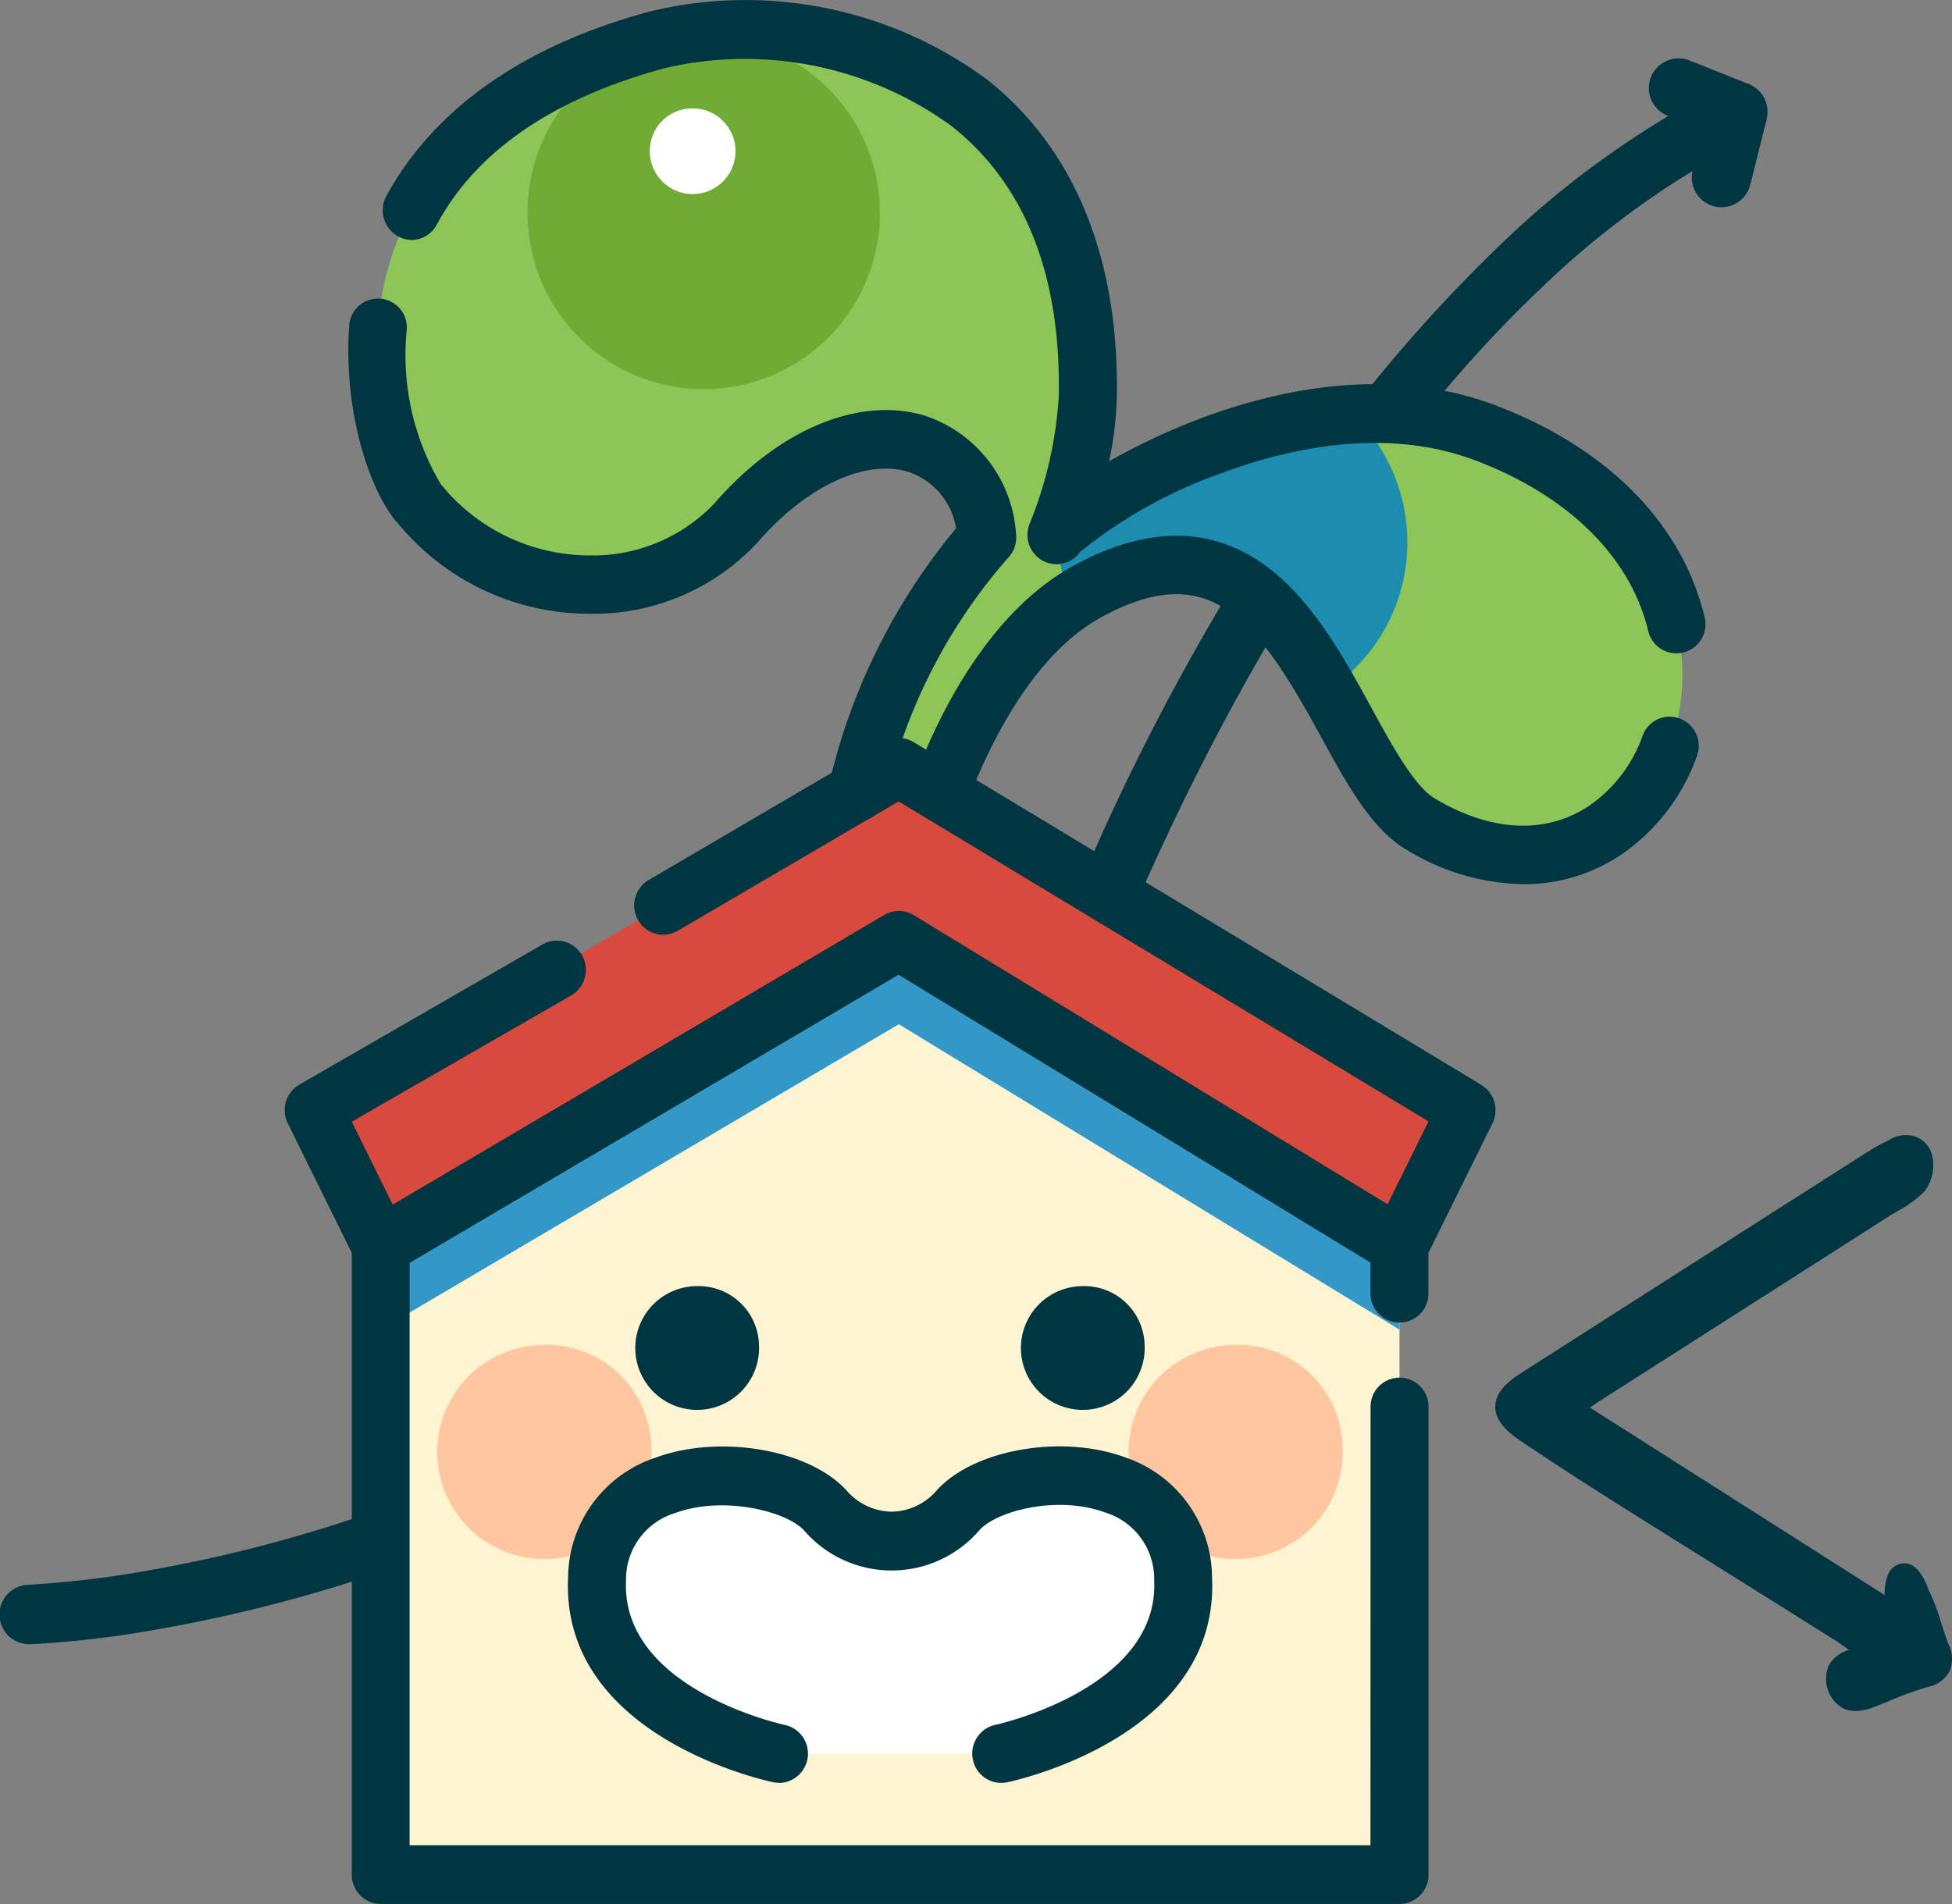 <svg xmlns="http://www.w3.org/2000/svg" xmlns:xlink="http://www.w3.org/1999/xlink" width="82.001" height="80" viewBox="0 0 82.001 80">
  <rect x="0" y="0" width="82.001" height="80" fill="#808080" stroke="none"/>
  <defs>
    <clipPath id="clip-path">
      <rect id="長方形_368" data-name="長方形 368" width="14.618" height="11.591" fill="none"/>
    </clipPath>
    <clipPath id="clip-path-2">
      <rect id="長方形_369" data-name="長方形 369" width="42.799" height="16.352" fill="none"/>
    </clipPath>
    <clipPath id="clip-path-3">
      <rect id="長方形_1584" data-name="長方形 1584" width="19.186" height="24.2" fill="#003641"/>
    </clipPath>
  </defs>
  <g id="グループ_653" data-name="グループ 653" transform="translate(-3556.304 -5980)">
    <path id="合体_15" data-name="合体 15" d="M1.248,66.634a1.249,1.249,0,0,1-.041-2.5,42.1,42.1,0,0,0,5.164-.625,59.91,59.91,0,0,0,12.213-3.543c12.422-5.123,21.23-13.742,26.186-25.611a1.251,1.251,0,0,1,1.076-.771,98.514,98.514,0,0,1,8.4-15.28,64.143,64.143,0,0,1,8.91-10.595,38.474,38.474,0,0,1,6.93-5.286l-.035-.014a1.249,1.249,0,0,1,.928-2.32l2.488.995a1.245,1.245,0,0,1,.746,1.462l0,.013a1.212,1.212,0,0,1-.062.249l-.629,2.52a1.248,1.248,0,0,1-2.424-.593,36.6,36.6,0,0,0-6.379,4.939c-4.65,4.406-11.488,12.737-17.641,27.357a1.268,1.268,0,0,1-1.127.8A47.924,47.924,0,0,1,34.59,52.973a52.805,52.805,0,0,1-15.137,9.341A62.532,62.532,0,0,1,6.715,65.989a42.478,42.478,0,0,1-5.426.645Z" transform="translate(3556.305 5982.452)" fill="#003641"/>
    <path id="パス_21010" data-name="パス 21010" d="M147.766,39.116c1.114-3.009,3.172-6.768,6.151-8.408,8.867-4.883,10.367,7.579,14.011,9.75,10.279,6.121,17.24-10.884,2.793-16.411-8.027-3.07-17.418,3.266-18.075,4.265a18.054,18.054,0,0,0,1.315-5.825c.259-15-12.907-16.375-18.075-14.975-15.227,4.122-12.1,16.973-10.041,19.443,4.086,4.9,10.621,3.987,13.328.857,4.453-5.148,9.906-4.389,10.564.6a24,24,0,0,0-5.471,10.7" transform="translate(3448.04 5974.159)" fill="#8dc556"/>
    <g id="グループ_633" data-name="グループ 633" transform="translate(3600.81 5997.401)" opacity="0.8" clip-path="url(#clip-path)">
      <path id="パス_21011" data-name="パス 21011" d="M303.6,104.222a7.423,7.423,0,0,0-2.3-5.387,22.968,22.968,0,0,0-12.3,4.9c-.01.16-.017.321-.017.484a7.473,7.473,0,0,0,.436,2.522,8.066,8.066,0,0,1,.712-.445c5.4-2.972,8.063.48,10.146,4.126a7.417,7.417,0,0,0,3.325-6.2" transform="translate(-288.986 -98.835)" fill="#007fc6"/>
    </g>
    <path id="パス_21012" data-name="パス 21012" d="M167.792,8.817a7.4,7.4,0,1,1-7.309,7.4,7.356,7.356,0,0,1,7.309-7.4" transform="translate(3417.984 5972.735)" fill="#70ac35"/>
    <path id="パス_21013" data-name="パス 21013" d="M191.8,25.86a1.8,1.8,0,1,1-1.778,1.8h0a1.789,1.789,0,0,1,1.778-1.8" transform="translate(3393.579 5958.693)" fill="#fff"/>
    <path id="パス_21014" data-name="パス 21014" d="M124.98,237.255v26.423h42.8V237.255l-21.03-12.831Z" transform="translate(3447.315 5795.09)" fill="#fff4d1"/>
    <g id="グループ_636" data-name="グループ 636" transform="translate(3572.294 6019.514)" opacity="0.8" clip-path="url(#clip-path-2)">
      <path id="パス_21015" data-name="パス 21015" d="M124.98,237.255v3.521l21.769-12.831,21.03,12.831v-3.521l-21.03-12.831Z" transform="translate(-124.98 -224.424)" fill="#007fc6"/>
    </g>
    <path id="パス_21016" data-name="パス 21016" d="M147.7,325.217a4.5,4.5,0,1,1-4.493-4.277,4.39,4.39,0,0,1,4.493,4.277" transform="translate(3435.964 5715.568)" fill="#ffc69f"/>
    <path id="パス_21017" data-name="パス 21017" d="M314.7,325.217a4.5,4.5,0,1,1-4.493-4.277,4.39,4.39,0,0,1,4.493,4.277" transform="translate(3298.007 5715.568)" fill="#ffc69f"/>
    <path id="パス_21018" data-name="パス 21018" d="M133.368,183.129l-24.585,14.4,2.816,5.7L133.368,190.4l21.03,12.831,2.816-5.7Z" transform="translate(3460.695 5829.115)" fill="#d74a3d"/>
    <path id="パス_21019" data-name="パス 21019" d="M194.209,363.809s7.914-1.656,7.64-7.341c-.262-5.441-7.578-4.965-9.454-2.879a3.657,3.657,0,0,1-5.58,0c-1.9-2.069-9.321-2.548-9.583,2.879-.274,5.685,7.639,7.341,7.639,7.341" transform="translate(3404.154 5689.867)" fill="#fff"/>
    <path id="パス_21020" data-name="パス 21020" d="M179.087,359.3a1.208,1.208,0,0,1-.248-.026c-.365-.076-8.93-1.947-8.609-8.608a5.351,5.351,0,0,1,3.654-5.022c2.7-1,6.455-.36,8.036,1.364a2.553,2.553,0,0,0,1.9.9h.011a2.546,2.546,0,0,0,1.881-.891c1.544-1.717,5.233-2.373,7.894-1.4a5.361,5.361,0,0,1,3.675,5.054c.321,6.662-8.244,8.532-8.609,8.608a1.217,1.217,0,0,1-1.438-.957,1.232,1.232,0,0,1,.944-1.456c.069-.015,6.892-1.518,6.672-6.074a2.921,2.921,0,0,0-2.067-2.854c-2.011-.732-4.545-.063-5.272.745a4.862,4.862,0,0,1-7.372.009c-.735-.8-3.393-1.474-5.418-.725a2.91,2.91,0,0,0-2.058,2.826c-.221,4.578,6.6,6.06,6.67,6.074a1.234,1.234,0,0,1-.245,2.44" transform="translate(3409.939 5695.608)" fill="#003641"/>
    <path id="パス_21021" data-name="パス 21021" d="M191.742,309.386a2.6,2.6,0,1,1-2.594-2.469,2.534,2.534,0,0,1,2.594,2.469" transform="translate(3396.446 5727.122)" fill="#003641"/>
    <path id="パス_21022" data-name="パス 21022" d="M284.91,309.386a2.6,2.6,0,1,1-2.594-2.469,2.534,2.534,0,0,1,2.594,2.469" transform="translate(3319.478 5727.122)" fill="#003641"/>
    <path id="パス_21023" data-name="パス 21023" d="M119.188,80.435a10.418,10.418,0,0,0,7.986,3.879h.1a9.394,9.394,0,0,0,7.088-3c2.036-2.354,4.525-3.516,6.34-2.961a3.017,3.017,0,0,1,2,2.369,25.946,25.946,0,0,0-5.335,10.74,1.271,1.271,0,0,0,.855,1.535,1.216,1.216,0,0,0,1.5-.9,23.056,23.056,0,0,1,5.144-10.112,1.242,1.242,0,0,0,.35-1.039,5.6,5.6,0,0,0-3.811-4.949c-2.769-.847-6.17.569-8.875,3.7a7.053,7.053,0,0,1-5.334,2.164,8.031,8.031,0,0,1-6.148-3,10.617,10.617,0,0,1-1.425-6.477,1.212,1.212,0,1,0-2.417-.183c-.251,3.547.812,6.845,1.982,8.25" transform="translate(3453.768 5921.474)" fill="#003641"/>
    <path id="パス_21024" data-name="パス 21024" d="M172.328,17.053c-4.6-1.761-9.428-.642-12.664.608a28,28,0,0,0-3.617,1.71.008.008,0,0,1-.011-.009,14.743,14.743,0,0,0,.32-2.695c.1-5.814-1.78-10.417-5.437-13.312A17.074,17.074,0,0,0,136.748.48c-6.29,1.7-9.469,4.826-11.065,7.734a1.251,1.251,0,0,0,1.025,1.87,1.211,1.211,0,0,0,1.073-.632c1.663-3.1,4.88-5.314,9.6-6.591A14.773,14.773,0,0,1,149.419,5.3c3.075,2.435,4.59,6.246,4.5,11.327a16.894,16.894,0,0,1-1.216,5.357,1.24,1.24,0,0,0,.536,1.572,1.207,1.207,0,0,0,1.57-.364,19.97,19.97,0,0,1,5.946-3.311c2.782-1.041,6.9-1.977,10.71-.519,3.888,1.487,6.458,4.045,7.208,7.119a1.219,1.219,0,1,0,2.369-.571c-.932-3.883-4.038-7.064-8.717-8.854" transform="translate(3446.864 5980)" fill="#003641"/>
    <path id="パス_21025" data-name="パス 21025" d="M281.682,139.234c-1.806,1.179-4.089,1.06-6.43-.334-.864-.515-1.778-2.184-2.662-3.8-1.145-2.091-2.443-4.461-4.34-5.9-2.324-1.765-5.085-1.788-8.207-.069-3.646,2.008-5.753,6.49-6.693,9.014a1.269,1.269,0,0,0,.555,1.567,1.212,1.212,0,0,0,1.707-.658c.654-1.767,2.509-6.06,5.593-7.758,4.67-2.572,6.613.174,9.256,5,1.09,1.991,2.12,3.872,3.557,4.728a9.706,9.706,0,0,0,4.944,1.474A7.306,7.306,0,0,0,283,141.306a8.467,8.467,0,0,0,3.255-4.188,1.229,1.229,0,0,0-1.141-1.659,1.2,1.2,0,0,0-1.132.782,6,6,0,0,1-2.3,2.992" transform="translate(3341.333 5874.654)" fill="#003641"/>
    <path id="パス_21026" data-name="パス 21026" d="M160.779,256.677H120.414V232.2l20.541-12.107,19.824,12.095v1.308a1.217,1.217,0,1,0,2.434,0v-2a1.236,1.236,0,0,0-.589-1.056L141.594,217.6a1.2,1.2,0,0,0-1.24-.01l-21.769,12.831a1.235,1.235,0,0,0-.6,1.065V257.91a1.225,1.225,0,0,0,1.217,1.232H162a1.225,1.225,0,0,0,1.217-1.232V238.245a1.217,1.217,0,1,0-2.434,0Z" transform="translate(3453.097 5800.857)" fill="#003641"/>
    <path id="パス_21029" data-name="パス 21029" d="M152.053,190.7l-23.845-14.4a1.2,1.2,0,0,0-1.233-.008l-9.9,5.8a1.241,1.241,0,0,0-.453,1.668,1.209,1.209,0,0,0,1.672.466l9.281-5.436,22.261,13.443-1.721,3.487-19.9-12.143a1.2,1.2,0,0,0-1.24-.01l-20.648,12.171-1.724-3.491,9.218-5.306a1.24,1.24,0,0,0,.461-1.672,1.209,1.209,0,0,0-1.664-.47l-10.225,5.895a1.241,1.241,0,0,0-.479,1.618l2.8,5.669a1.285,1.285,0,0,0,.447.52,1.207,1.207,0,0,0,1.27.027l21.146-12.464,20.413,12.455a1.206,1.206,0,0,0,.967.128,1.221,1.221,0,0,0,.749-.632l2.816-5.7a1.241,1.241,0,0,0-.465-1.61" transform="translate(3466.478 5834.883)" fill="#003641"/>
    <g id="グループ_2767" data-name="グループ 2767" transform="translate(3619.119 6027.69)">
      <g id="グループ_2766" data-name="グループ 2766" clip-path="url(#clip-path-3)">
        <path id="パス_62047" data-name="パス 62047" d="M19.04,21.4c-.112-.283-.206-.581-.3-.877a9,9,0,0,0-.532-1.4c-.27-.732-.579-1.092-.974-1.124a.74.74,0,0,0-.723.438,2.1,2.1,0,0,0-.154.892L3.978,11.454c.109-.079.212-.154.32-.223l12.214-7.8c.125-.079.253-.154.38-.229a4.714,4.714,0,0,0,1.137-.832,1.8,1.8,0,0,0,.3-1.59,1.1,1.1,0,0,0-.644-.7,1.285,1.285,0,0,0-1.107.112L16.3.333c-.174.088-.347.178-.511.281l-.819.523Q8.025,5.562,1.086,10c-.5.32-1.077.77-1.086,1.407s.562,1.1,1.056,1.44Q3.009,14.159,5,15.415q2.391,1.506,4.788,3,2.2,1.377,4.4,2.761c.223.137.436.29.669.459a1.423,1.423,0,0,0-.834.624,1.432,1.432,0,0,0,.59,1.832,1.206,1.206,0,0,0,.517.109,2.226,2.226,0,0,0,.807-.176l.579-.232a15.392,15.392,0,0,1,1.648-.6,1.336,1.336,0,0,0,.916-.654A1.354,1.354,0,0,0,19.04,21.4" transform="translate(0 0)" fill="#003641"/>
      </g>
    </g>
  </g>
</svg>
